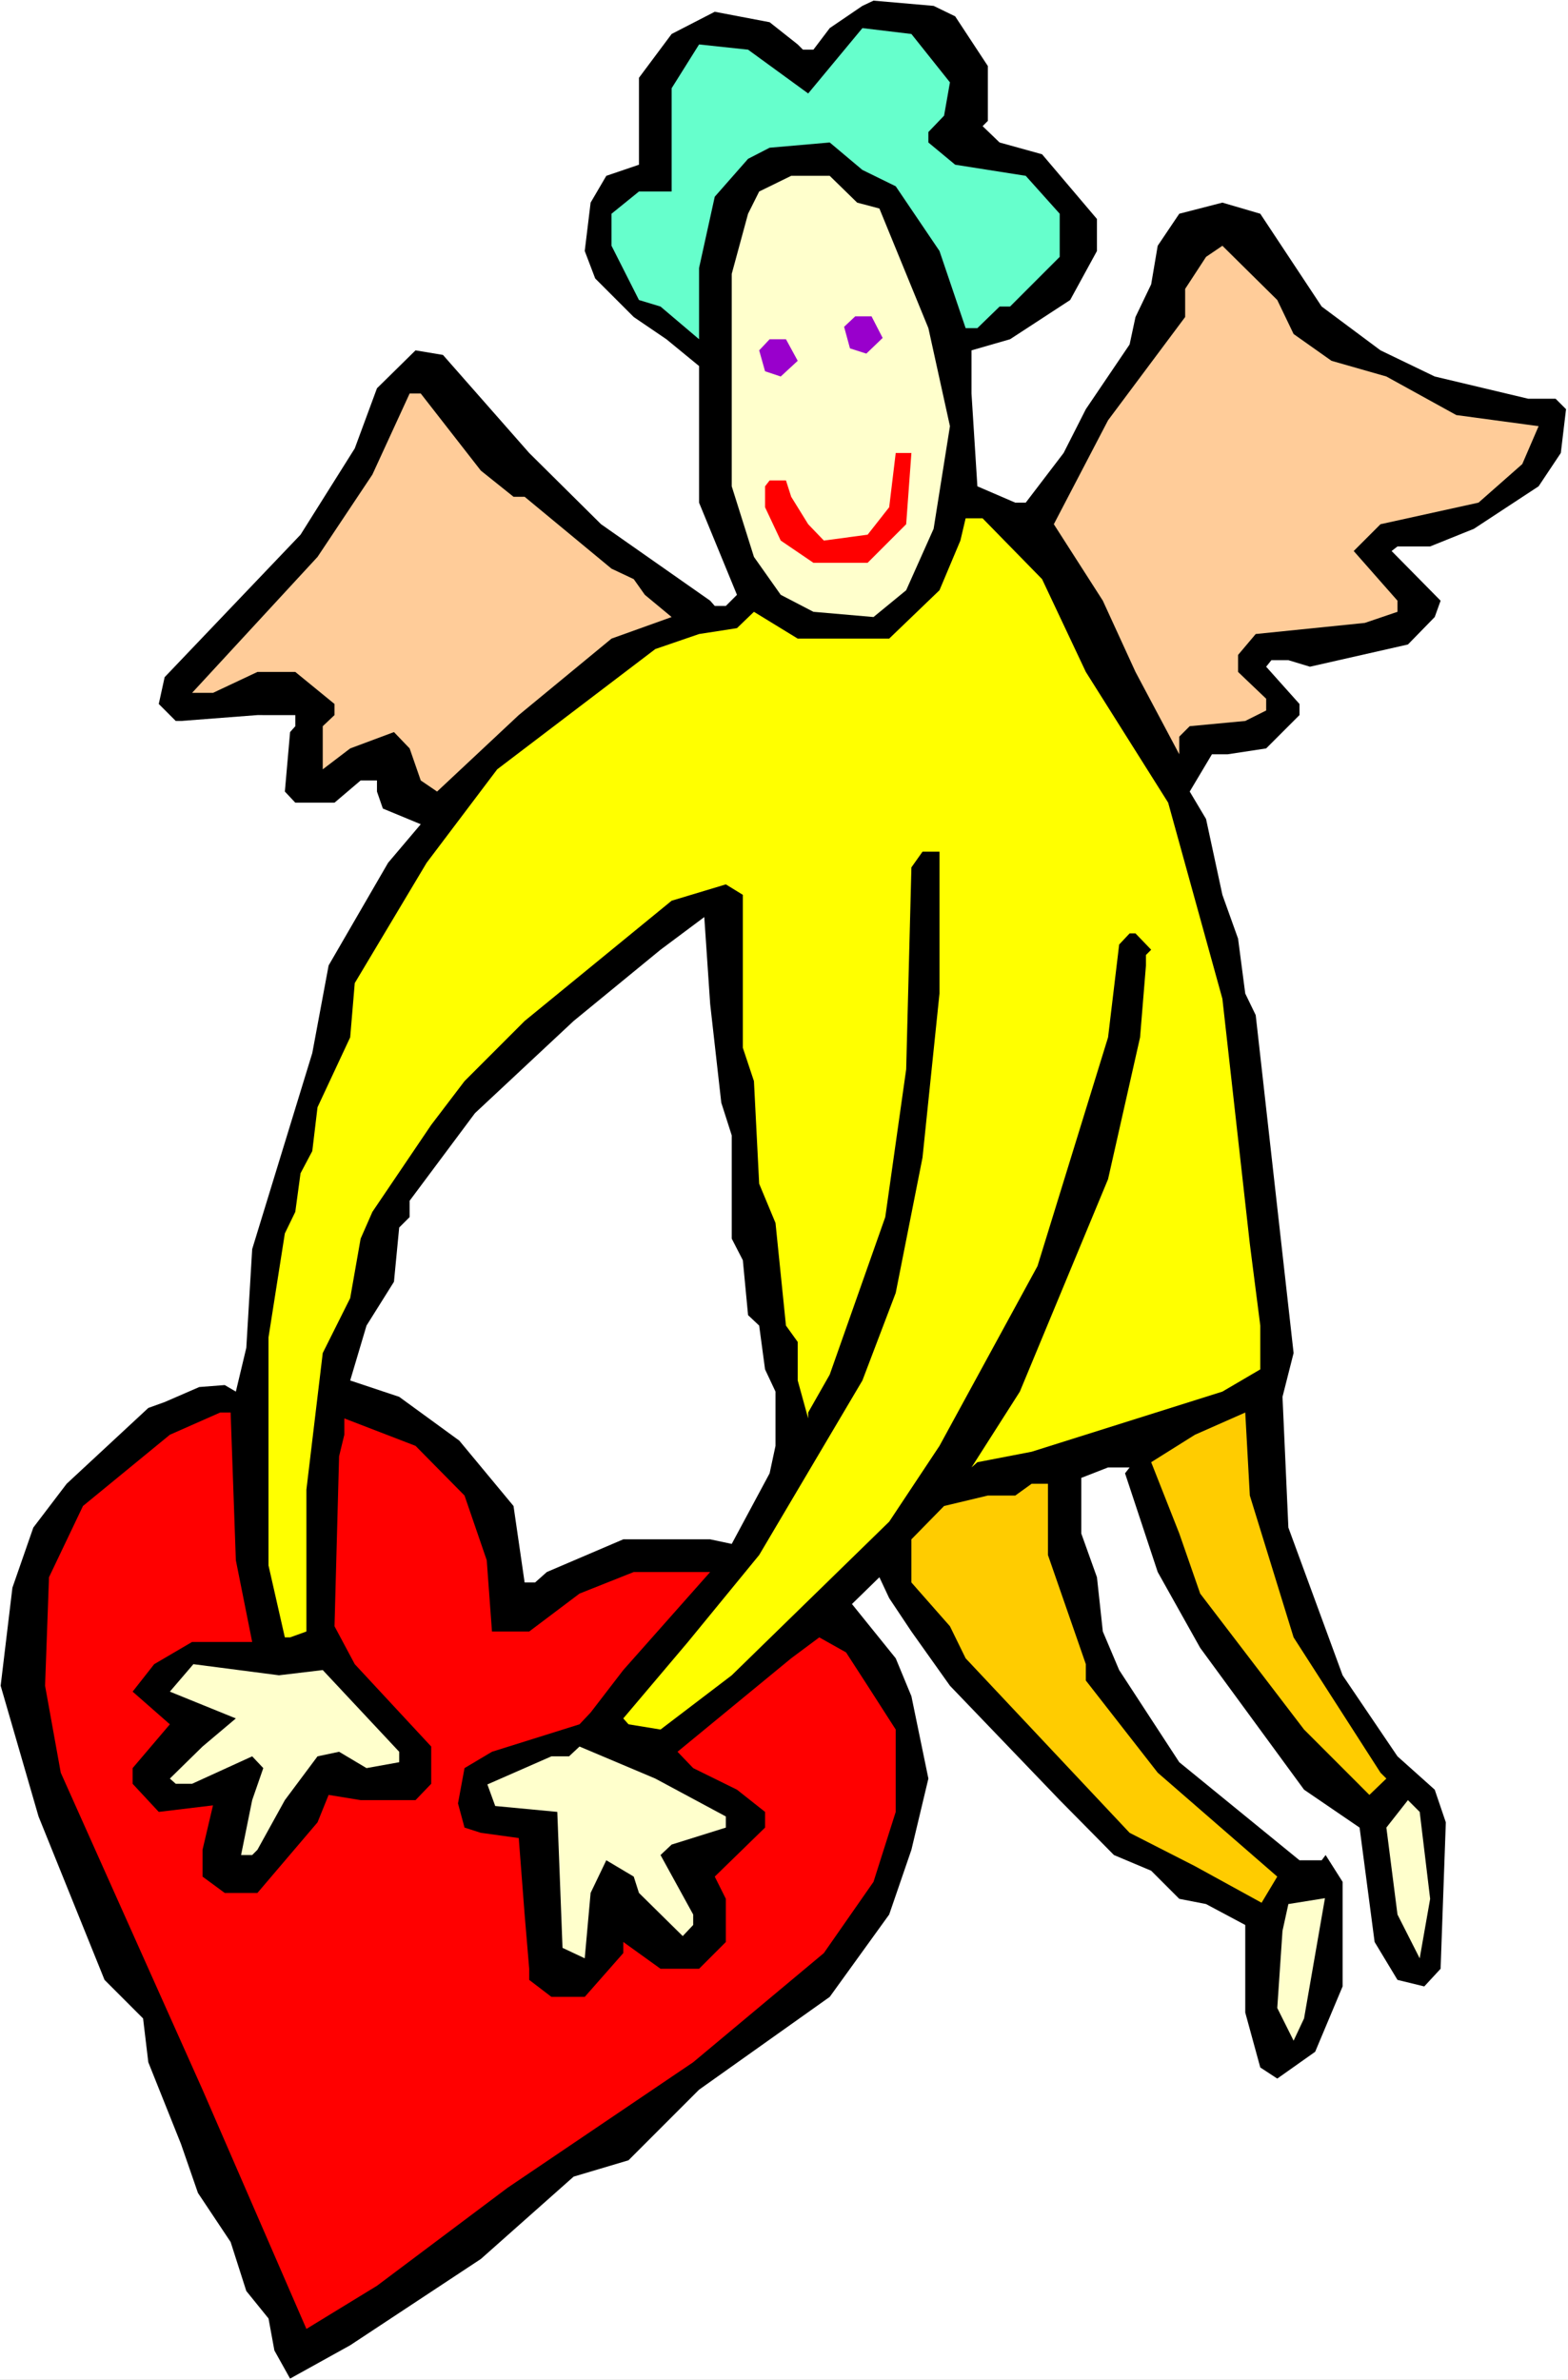 <?xml version="1.0" encoding="UTF-8" standalone="no"?>
<svg
   version="1.0"
   width="102.606mm"
   height="155.668mm"
   id="svg18"
   sodipodi:docname="Angel &amp; Heart 18.wmf"
   xmlns:inkscape="http://www.inkscape.org/namespaces/inkscape"
   xmlns:sodipodi="http://sodipodi.sourceforge.net/DTD/sodipodi-0.dtd"
   xmlns="http://www.w3.org/2000/svg"
   xmlns:svg="http://www.w3.org/2000/svg">
  <rect width="100%" height="100%" fill="#333333" stroke="none"/>
  <sodipodi:namedview
     id="namedview18"
     pagecolor="#ffffff"
     bordercolor="#000000"
     borderopacity="0.25"
     inkscape:showpageshadow="2"
     inkscape:pageopacity="0.0"
     inkscape:pagecheckerboard="0"
     inkscape:deskcolor="#d1d1d1"
     inkscape:document-units="mm" />
  <defs
     id="defs1">
    <pattern
       id="WMFhbasepattern"
       patternUnits="userSpaceOnUse"
       width="6"
       height="6"
       x="0"
       y="0" />
  </defs>
  <path
     style="fill:#ffffff;fill-opacity:1;fill-rule:evenodd;stroke:none"
     d="M 0,588.353 H 387.802 V 0 H 0 Z"
     id="path1" />
  <path
     style="fill:#000000;fill-opacity:1;fill-rule:evenodd;stroke:none"
     d="m 236.236,4.04 8.079,12.281 v 13.574 l -1.293,1.293 4.201,4.04 10.503,2.909 13.573,15.998 v 7.918 l -6.625,12.119 -14.866,9.695 -9.533,2.747 v 10.665 l 1.454,22.946 9.372,4.04 h 2.585 l 9.372,-12.281 5.494,-10.827 10.826,-15.998 1.454,-6.787 3.878,-8.08 1.616,-9.534 5.332,-7.918 10.665,-2.747 9.372,2.747 15.189,22.946 14.543,10.827 13.411,6.464 23.107,5.494 h 6.787 l 2.585,2.585 -1.293,10.827 -5.494,8.241 -15.997,10.503 -10.826,4.363 h -8.079 l -1.454,1.131 12.119,12.281 -1.454,4.04 -6.625,6.787 -24.238,5.494 -5.332,-1.616 h -4.201 l -1.293,1.616 8.241,9.211 v 2.747 l -8.241,8.241 -9.533,1.454 h -3.878 l -5.494,9.211 4.04,6.787 4.04,18.745 3.878,10.827 1.777,13.574 2.585,5.333 9.372,83.543 -2.747,10.827 1.454,32.318 13.411,36.52 13.573,20.037 9.21,8.241 2.747,8.08 -1.293,36.196 -4.04,4.363 -6.625,-1.616 -5.655,-9.372 -3.716,-28.278 -13.735,-9.372 -25.692,-35.065 -10.503,-18.745 -8.079,-24.4 1.131,-1.454 h -5.332 l -6.625,2.585 v 13.735 l 3.878,10.827 1.454,13.412 4.04,9.534 14.866,22.784 29.731,24.239 h 5.494 l 0.97,-1.293 4.201,6.625 v 25.855 l -6.787,16.159 -9.372,6.625 -4.201,-2.747 -3.716,-13.574 v -21.653 l -9.695,-5.171 -6.625,-1.293 -6.948,-6.948 -9.21,-3.878 -13.411,-13.574 -27.146,-28.278 -9.533,-13.412 -5.494,-8.241 -2.424,-5.171 -6.787,6.625 10.826,13.412 3.878,9.372 4.201,20.36 -4.201,17.613 -5.494,15.998 -14.704,20.36 -32.317,22.946 -17.451,17.452 -13.573,4.04 -22.945,20.36 -32.317,21.33 -14.866,8.241 -3.878,-6.948 -1.454,-7.918 -5.494,-6.787 -3.878,-12.119 L 48.96,542.138 44.759,530.019 36.68,509.82 35.387,498.993 25.853,489.459 9.533,449.062 0.162,416.743 3.07,392.505 l 5.171,-14.866 8.241,-10.827 20.198,-18.745 4.04,-1.454 8.564,-3.717 6.302,-0.485 2.747,1.616 2.585,-10.827 1.454,-24.4 14.866,-48.477 4.04,-21.653 14.704,-25.37 8.079,-9.534 -9.372,-3.878 -1.454,-4.201 v -2.747 h -4.04 l -6.463,5.494 H 73.036 l -2.585,-2.747 1.293,-14.705 1.293,-1.454 v -2.747 H 63.664 L 44.759,178.235 h -1.293 l -4.201,-4.201 1.454,-6.625 33.61,-35.227 13.411,-21.33 5.494,-14.866 9.533,-9.372 6.787,1.131 21.329,24.239 17.774,17.613 26.985,18.906 1.131,1.293 H 179.52 l 2.747,-2.747 -9.372,-22.784 V 90.491 l -8.079,-6.625 -8.079,-5.494 -9.533,-9.534 -2.585,-6.787 1.454,-11.958 3.878,-6.625 8.079,-2.747 V 19.229 l 8.079,-10.827 10.665,-5.494 13.573,2.585 6.948,5.494 1.293,1.293 h 2.585 l 4.04,-5.333 8.079,-5.494 2.747,-1.293 14.866,1.293 z"
     id="path2" />
  <path
     style="fill:#66ffcc;fill-opacity:1;fill-rule:evenodd;stroke:none"
     d="m 234.943,20.36 -1.454,8.241 -3.878,4.04 v 2.585 l 6.625,5.494 17.451,2.747 8.402,9.372 v 10.665 l -12.28,12.281 h -2.585 l -5.494,5.333 h -2.909 l -6.463,-19.068 -10.826,-15.998 -8.241,-4.04 -8.079,-6.787 -14.866,1.293 -5.332,2.747 -8.241,9.372 -3.878,17.613 V 83.866 l -9.533,-8.08 -5.332,-1.616 -6.787,-13.412 v -7.918 l 6.787,-5.494 h 8.079 V 21.815 l 6.787,-10.827 12.119,1.293 14.866,10.827 13.411,-16.159 12.119,1.454 z"
     id="path3" />
  <path
     style="fill:#ffffcc;fill-opacity:1;fill-rule:evenodd;stroke:none"
     d="m 211.998,50.093 5.494,1.454 12.119,29.571 5.332,24.239 -4.04,25.37 -6.787,15.19 -8.079,6.625 -14.866,-1.293 -8.079,-4.201 -6.625,-9.372 -5.494,-17.452 V 67.707 l 4.04,-14.866 2.747,-5.494 7.918,-3.878 h 9.533 z"
     id="path4" />
  <path
     style="fill:#ffcc99;fill-opacity:1;fill-rule:evenodd;stroke:none"
     d="m 319.937,82.573 9.372,6.625 13.573,3.878 17.29,9.534 20.36,2.747 -4.04,9.372 -10.826,9.534 -24.238,5.333 -6.625,6.625 10.826,12.281 v 2.747 l -8.079,2.747 -26.985,2.747 -4.363,5.171 v 4.201 l 6.948,6.625 v 2.909 l -5.171,2.585 -13.735,1.293 -2.585,2.585 v 4.363 l -10.826,-20.36 -8.079,-17.613 -12.119,-18.906 13.411,-25.693 19.067,-25.531 v -6.948 l 5.171,-7.918 4.04,-2.747 13.573,13.412 z"
     id="path5" />
  <path
     style="fill:#9900cc;fill-opacity:1;fill-rule:evenodd;stroke:none"
     d="m 197.294,89.198 -4.201,3.878 -3.878,-1.293 -1.454,-5.171 2.585,-2.747 h 4.04 z"
     id="path6" />
  <path
     style="fill:#9900cc;fill-opacity:1;fill-rule:evenodd;stroke:none"
     d="m 218.3,83.543 -4.04,3.878 -4.04,-1.293 -1.454,-5.333 2.747,-2.585 h 4.04 z"
     id="path7" />
  <path
     style="fill:#ffcc99;fill-opacity:1;fill-rule:evenodd;stroke:none"
     d="m 118.926,116.346 8.079,6.464 h 2.747 l 21.491,17.775 5.494,2.585 2.747,3.878 6.625,5.494 -14.866,5.332 -22.945,18.906 -20.198,18.906 -4.04,-2.747 -2.747,-7.918 -3.878,-4.04 -10.826,4.04 -6.787,5.171 v -10.665 l 2.909,-2.747 v -2.747 l -9.695,-7.918 h -9.372 l -10.988,5.171 h -5.171 l 31.024,-33.611 13.573,-20.36 9.21,-20.037 h 2.747 z"
     id="path8" />
  <path
     style="fill:#ff0000;fill-opacity:1;fill-rule:evenodd;stroke:none"
     d="m 224.117,129.596 -9.533,9.534 h -13.411 l -8.079,-5.494 -3.878,-8.241 v -5.171 l 1.131,-1.454 h 4.04 l 1.293,4.04 4.201,6.787 3.878,4.04 10.826,-1.454 5.332,-6.787 1.616,-13.412 h 3.878 z"
     id="path9" />
  <path
     style="fill:#ffff00;fill-opacity:1;fill-rule:evenodd;stroke:none"
     d="m 257.727,143.17 10.826,22.946 20.36,32.318 13.411,48.477 6.787,60.597 2.585,20.199 v 10.827 l -9.372,5.494 -47.183,14.866 -13.411,2.585 -1.454,1.293 11.957,-18.745 21.814,-52.517 7.918,-35.065 1.454,-17.775 v -2.585 l 1.293,-1.293 -3.878,-4.04 h -1.454 l -2.585,2.747 -2.747,22.946 -17.451,56.557 -24.238,44.438 -12.442,18.745 -38.942,37.974 -17.613,13.412 -7.918,-1.293 -1.293,-1.454 15.997,-18.906 17.613,-21.492 25.53,-43.145 8.241,-21.653 6.625,-33.449 4.201,-40.559 v -35.065 h -4.201 l -2.747,3.878 -1.293,49.932 -5.171,36.52 -13.735,38.943 -5.332,9.372 v 1.454 l -2.585,-9.372 v -9.534 l -2.909,-4.04 -2.585,-25.37 -4.04,-9.695 -1.293,-25.37 -2.747,-8.241 v -37.812 l -4.201,-2.585 -13.411,4.04 -36.356,29.733 -14.866,14.866 -8.241,10.827 -14.543,21.492 -2.909,6.625 -2.585,14.705 -6.787,13.574 -4.04,33.773 v 35.065 l -4.04,1.454 h -1.293 l -4.04,-17.775 v -56.395 l 4.04,-25.693 2.585,-5.333 1.293,-9.534 2.909,-5.494 1.293,-10.827 8.079,-17.29 1.131,-13.412 17.774,-29.733 17.451,-23.108 39.103,-29.733 10.826,-3.717 9.372,-1.454 4.201,-4.04 10.826,6.625 h 22.622 l 12.442,-11.958 5.171,-12.281 1.293,-5.494 h 4.201 z"
     id="path10" />
  <path
     style="fill:#ffffff;fill-opacity:1;fill-rule:evenodd;stroke:none"
     d="m 178.389,272.604 2.585,8.08 v 25.531 l 2.747,5.333 1.293,13.574 2.747,2.585 1.454,10.827 2.585,5.494 v 13.412 l -1.454,6.787 -9.372,17.452 -5.332,-1.131 h -21.491 l -18.905,8.08 -2.909,2.585 h -2.585 l -2.747,-18.906 -13.411,-16.159 -14.866,-10.827 -12.119,-4.04 4.04,-13.574 6.787,-10.827 1.293,-13.412 2.585,-2.585 v -4.04 l 16.158,-21.653 24.399,-22.784 21.491,-17.613 10.826,-8.08 1.454,21.492 z"
     id="path11" />
  <path
     style="fill:#ff0000;fill-opacity:1;fill-rule:evenodd;stroke:none"
     d="m 58.332,385.718 4.04,20.199 H 47.506 l -9.372,5.494 -5.332,6.787 9.21,8.08 -9.21,10.827 v 3.878 l 6.463,6.948 13.411,-1.616 -2.585,10.988 v 6.625 l 5.494,4.04 h 8.079 l 14.866,-17.452 2.747,-6.787 7.918,1.293 h 13.573 l 3.878,-4.04 v -9.211 l -18.905,-20.36 -5.009,-9.372 1.131,-42.014 1.293,-5.333 v -4.04 l 17.613,6.787 12.119,12.281 5.494,15.998 1.293,17.613 h 9.21 l 12.442,-9.372 13.411,-5.333 h 18.905 l -21.491,24.239 -8.079,10.503 -2.747,2.909 -21.652,6.787 -6.787,4.04 -1.616,8.726 1.616,5.979 4.04,1.293 9.372,1.293 1.454,18.906 1.131,13.412 v 2.747 l 5.494,4.201 h 8.241 l 9.533,-10.827 v -2.747 l 9.21,6.625 h 9.533 L 179.52,480.087 V 469.422 l -2.747,-5.494 12.442,-12.119 v -3.878 l -6.948,-5.494 -10.826,-5.333 -3.878,-4.04 28.116,-23.108 6.948,-5.171 6.625,3.717 5.332,8.241 6.948,10.827 v 20.36 l -5.494,17.29 -12.28,17.613 -32.317,26.986 -45.89,31.025 -32.317,24.239 -17.451,10.665 -25.692,-59.142 -35.064,-78.372 -3.878,-21.492 0.97,-26.824 8.402,-17.613 21.491,-17.613 12.442,-5.494 h 2.585 z"
     id="path12" />
  <path
     style="fill:#ffcc00;fill-opacity:1;fill-rule:evenodd;stroke:none"
     d="m 319.937,404.786 21.491,33.449 1.454,1.454 -4.201,4.04 -16.158,-16.159 -25.692,-33.611 -5.171,-14.866 -6.948,-17.613 10.826,-6.787 12.442,-5.494 1.131,20.522 z"
     id="path13" />
  <path
     style="fill:#ffcc00;fill-opacity:1;fill-rule:evenodd;stroke:none"
     d="m 259.181,384.425 9.372,26.986 v 4.04 l 17.774,22.784 29.57,25.693 -3.878,6.464 -16.482,-9.049 -16.158,-8.241 -40.558,-43.145 -3.878,-7.918 -9.533,-10.827 v -10.665 l 8.079,-8.241 10.826,-2.585 h 6.787 l 4.04,-2.909 h 4.04 z"
     id="path14" />
  <path
     style="fill:#ffffcc;fill-opacity:1;fill-rule:evenodd;stroke:none"
     d="m 79.823,412.865 18.905,20.199 v 2.585 l -8.079,1.454 -6.787,-4.04 -5.332,1.131 -8.079,10.827 -6.787,12.281 -1.293,1.293 h -2.747 l 2.747,-13.574 2.747,-7.918 -2.747,-2.909 -14.866,6.787 h -4.04 l -1.454,-1.293 8.079,-7.918 8.241,-6.948 -16.32,-6.625 5.817,-6.787 21.168,2.747 z"
     id="path15" />
  <path
     style="fill:#ffffcc;fill-opacity:1;fill-rule:evenodd;stroke:none"
     d="m 162.069,439.689 17.451,9.372 v 2.747 l -13.411,4.201 -2.747,2.585 8.079,14.705 v 2.585 l -2.585,2.747 -10.826,-10.665 -1.293,-4.04 -6.787,-4.04 -3.878,8.08 -1.454,16.159 -5.494,-2.585 -1.293,-33.611 -15.351,-1.454 -1.939,-5.333 15.835,-6.948 h 4.363 l 2.585,-2.424 z"
     id="path16" />
  <path
     style="fill:#ffffcc;fill-opacity:1;fill-rule:evenodd;stroke:none"
     d="m 353.708,469.422 -2.585,14.705 -5.494,-10.827 -2.747,-21.492 5.332,-6.787 2.909,2.909 z"
     id="path17" />
  <path
     style="fill:#ffffcc;fill-opacity:1;fill-rule:evenodd;stroke:none"
     d="m 319.937,504.487 -4.04,-8.08 1.293,-19.068 1.454,-6.625 9.049,-1.454 -5.171,29.733 z"
     id="path18" />
</svg>
